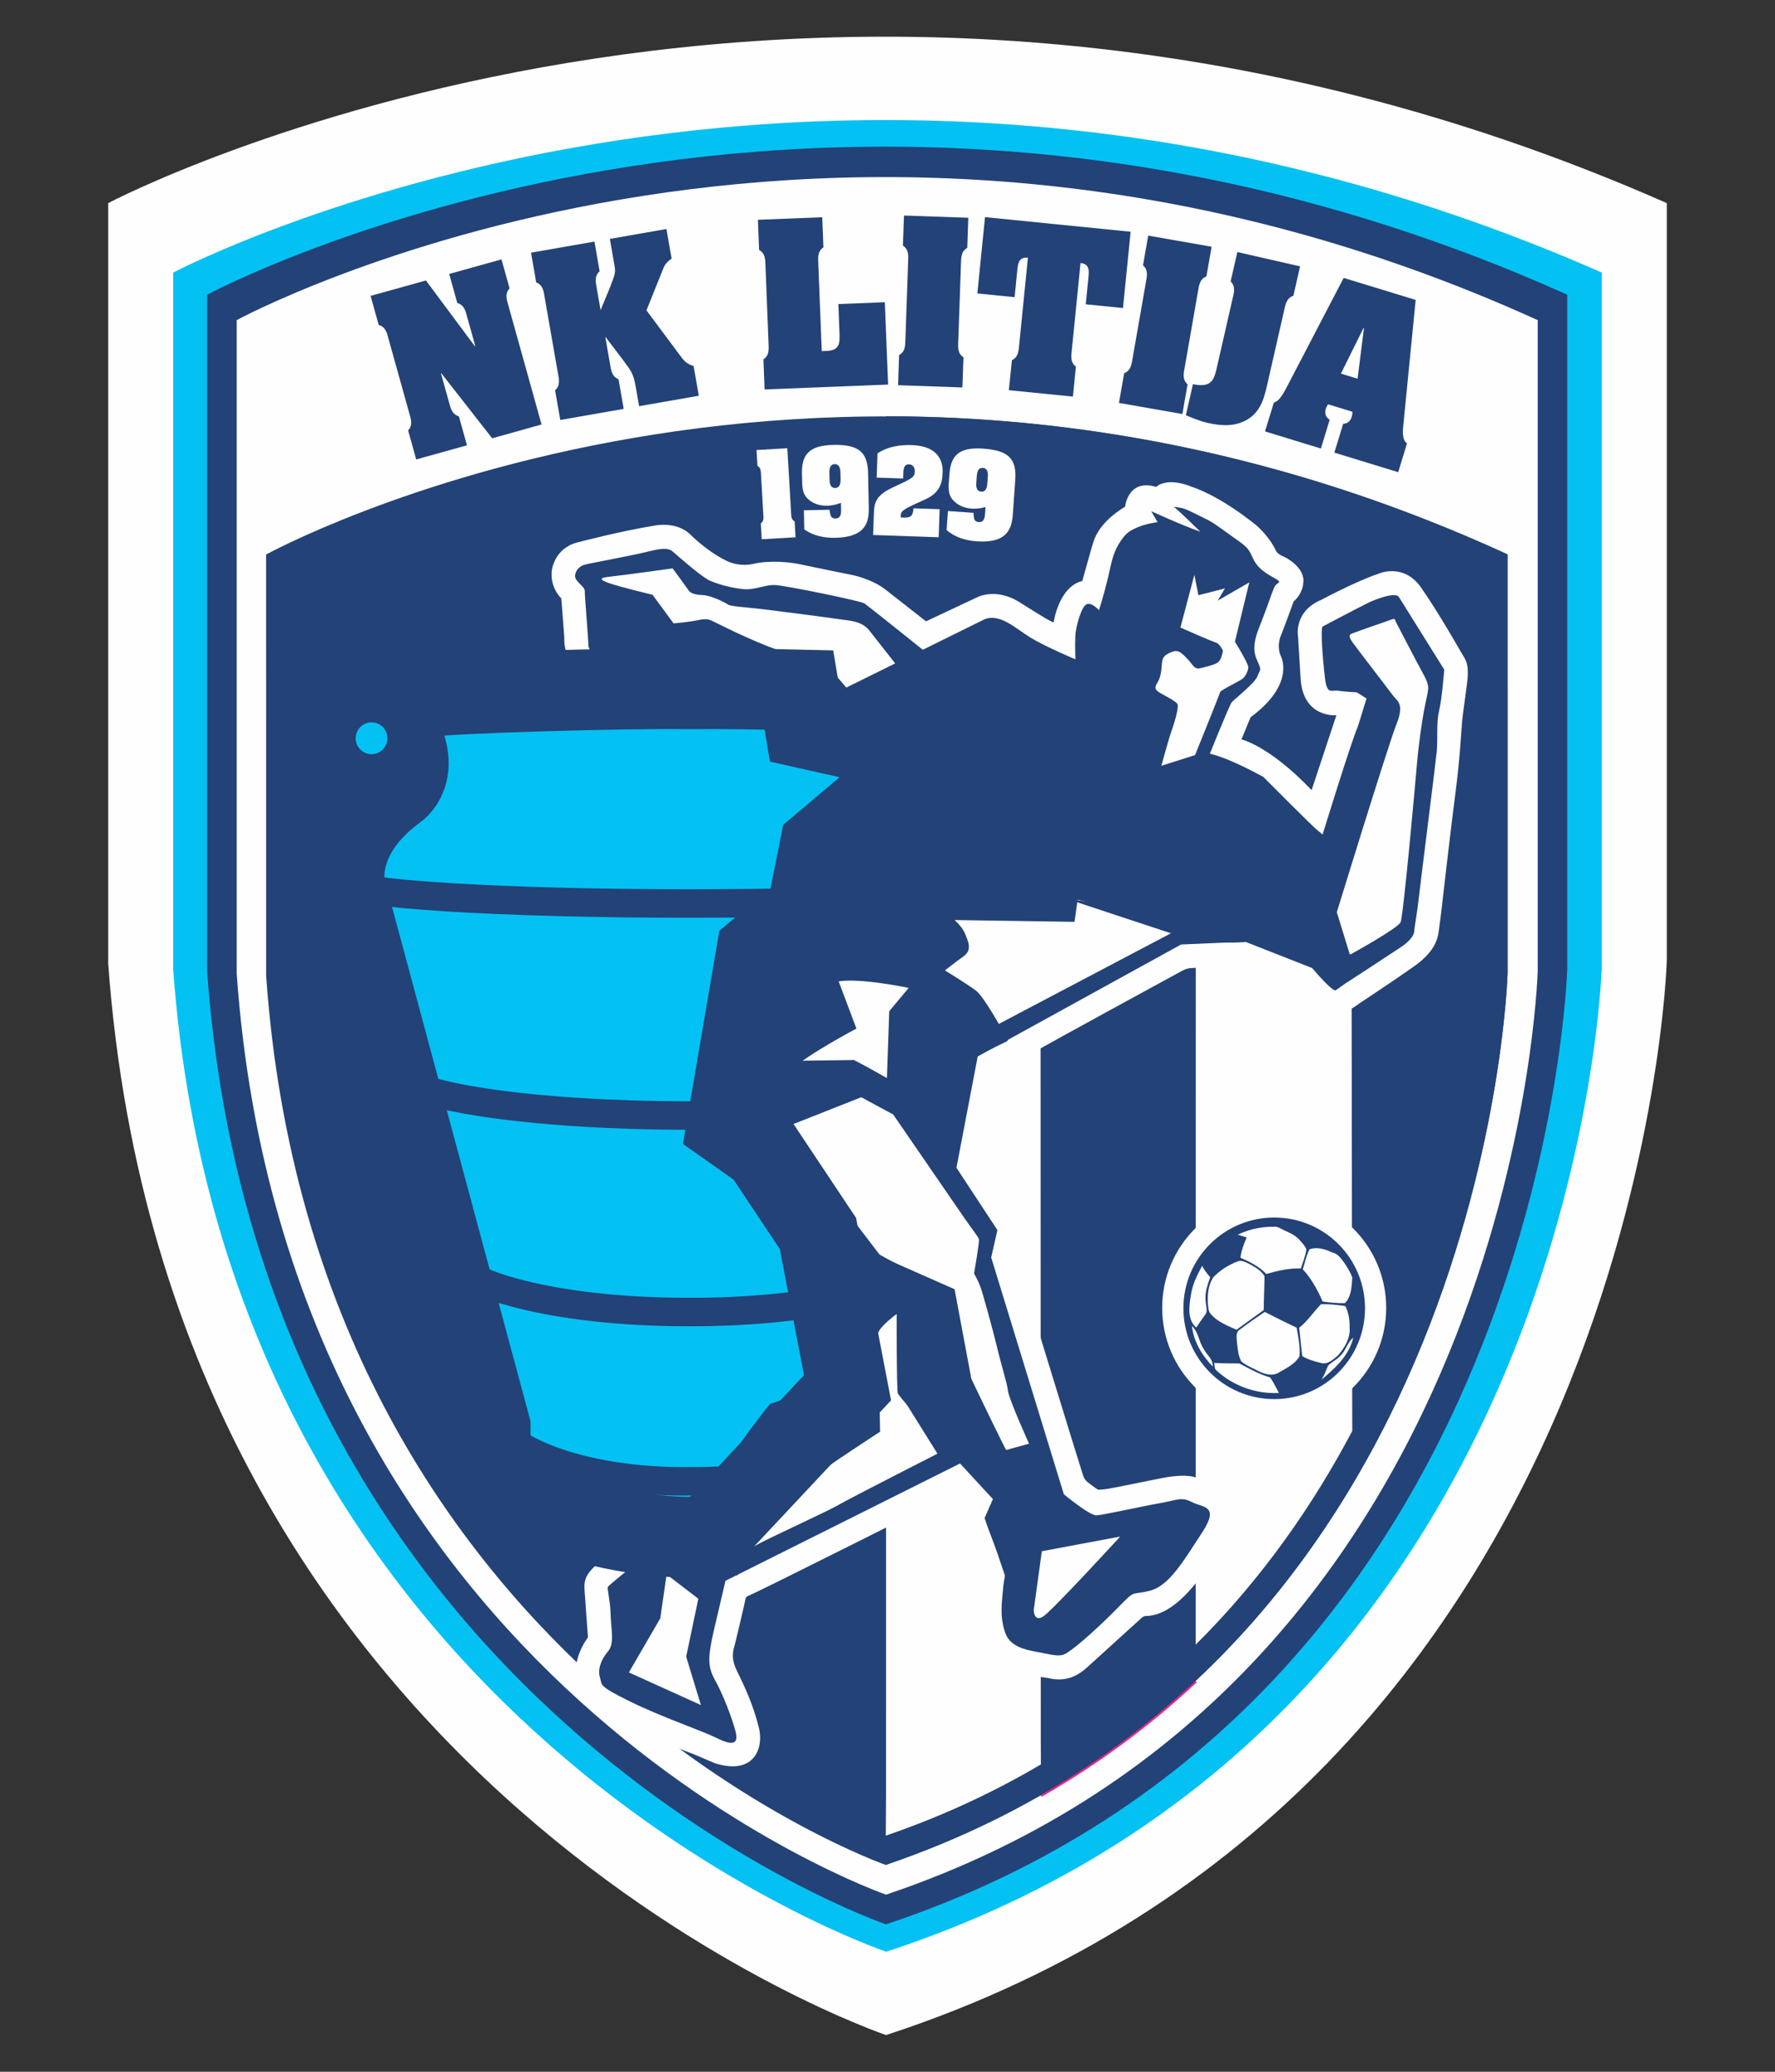 <?xml version="1.0" encoding="UTF-8"?> <svg xmlns="http://www.w3.org/2000/svg" xmlns:xlink="http://www.w3.org/1999/xlink" xml:space="preserve" width="480px" height="560px" style="shape-rendering:geometricPrecision; text-rendering:geometricPrecision; image-rendering:optimizeQuality; fill-rule:evenodd; clip-rule:evenodd" viewBox="0 0 480 560"><rect x="0" y="0" width="480" height="560" fill="#333333" stroke="none"/> <defs> <style type="text/css"> <![CDATA[ .str1 {stroke:#234277;stroke-width:21.83;stroke-miterlimit:4} .str2 {stroke:#234277;stroke-width:7.7;stroke-miterlimit:4} .str0 {stroke:#EC268F;stroke-width:0.9;stroke-miterlimit:10} .fil0 {fill:none} .fil5 {fill:none;fill-rule:nonzero} .fil4 {fill:#FEFEFE;fill-rule:nonzero} .fil1 {fill:#FEFEFE;fill-rule:nonzero} .fil2 {fill:#04C1F3;fill-rule:nonzero} .fil3 {fill:#234277;fill-rule:nonzero} ]]> </style> </defs> <g id="Layer_x0020_1">  <rect class="fil0" width="480" height="560"></rect> <g id="_3019989618928"> <path class="fil1" d="M29.26 54.9c0,0 191.66,-101.21 421.48,0l0 204.77c0,0 -6.23,223.46 -211.12,290.41 0,0 -194,-65.4 -210.36,-289.63l0 -205.55z"></path> <g> <path class="fil2" d="M46.84 73.68c0,0 175.67,-92.77 386.32,0l0 187.69c0,0 -5.71,204.81 -193.51,266.18 0,0 -177.82,-59.94 -192.81,-265.47l0 -188.4z"></path> <path class="fil3" d="M56.01 79.66c0,0 167.25,-90.03 367.81,0l0 182.16c0,0 -5.44,198.77 -184.24,258.34 0,0 -169.29,-58.18 -183.57,-257.65l0 -182.85z"></path> <path class="fil4" d="M64.01 86.53c0,0 159.98,-86.99 351.82,0l0 176c0,0 -5.2,192.05 -176.23,249.6 0,0 -161.94,-56.21 -175.59,-248.93l0 -176.67z"></path> <path class="fil3" d="M407.67 173.94l0 -24.05c-183.05,-84 -335.71,0 -335.71,0l0 19.9 0.01 30.62 0 63.32c13.03,186.09 167.55,240.37 167.55,240.37 163.19,-55.57 168.15,-241.02 168.15,-241.02l0 -62.15 0 -26.99z"></path> <path class="fil3" d="M128.44 93.63l0.1 -0.03 -2.17 -7.79c-0.46,-1.65 -0.77,-3.35 -2.71,-3.91l-2.18 -7.85 14.13 -3.94 2.19 7.84c-1.36,1.49 -0.75,3.1 -0.29,4.75l8.94 32.04 -13.36 3.73 -13.75 -17.58 -0.1 0.03 2.15 7.69c0.46,1.65 0.76,3.34 2.7,3.92l2.19 7.84 -13.73 3.82 -2.18 -7.84c1.36,-1.49 0.74,-3.1 0.28,-4.75l-5.54 -19.86c-0.46,-1.65 -0.76,-3.34 -2.7,-3.91l-2.19 -7.85 14.96 -4.17 13.26 17.82z"></path> <path class="fil3" d="M174.82 83.89l8.96 12.03c0.99,1.34 1.66,2.37 3.79,3.03l1.4 8.02 -16.14 2.82 -0.94 -5.38c-0.62,-3.53 -1.28,-4.18 -3.35,-7.02l-4.74 -6.24 -0.1 0.01 1.25 7.18c0.3,1.69 0.44,3.4 2.31,4.16l1.4 8.02 -17.15 3 -1.4 -8.02c1.5,-1.35 1.05,-3.01 0.75,-4.7l-3.55 -20.31c-0.29,-1.69 -0.43,-3.41 -2.31,-4.17l-1.4 -8.02 17.15 -3 1.4 8.03c-1.5,1.34 -1.05,3.01 -0.75,4.7l1.01 5.8 2.41 -5.81c1.66,-4.2 1.66,-4.53 1.34,-6.32l-1.24 -7.12 15.3 -2.68 1.4 8.02c-1.65,1.11 -1.95,1.86 -2.48,3.21l-4.32 10.76z"></path> <path class="fil3" d="M206.77 105.27l-0.32 -8.13c1.67,-1.14 1.44,-2.85 1.37,-4.56l-0.81 -20.6c-0.07,-1.71 0.02,-3.43 -1.73,-4.43l-0.32 -8.14 17.39 -0.69 0.32 8.14c-1.67,1.14 -1.44,2.84 -1.38,4.55l0.93 23.49 1.39 -0.05c3.64,-0.14 3.5,-2.33 3.39,-5.23l-0.29 -7.43 12.57 -0.5 0.88 22.26 -33.39 1.32z"></path> <path class="fil3" d="M245.57 70.94c0.06,-1.71 0.28,-3.42 -1.4,-4.55l0.29 -8.13 17.39 0.6 -0.28 8.14c-1.75,1.01 -1.65,2.73 -1.71,4.44l-0.72 20.6c-0.06,1.72 -0.28,3.42 1.4,4.55l-0.29 8.14 -17.39 -0.61 0.28 -8.13c1.75,-1.01 1.65,-2.73 1.71,-4.44l0.72 -20.61z"></path> <path class="fil3" d="M266.37 58.69l39.38 3.95 -2.07 20.62 -10.07 -1.01 0.77 -7.67c0.21,-2.08 -0.16,-3.24 -2.18,-3.5l-2.34 23.39c-0.17,1.71 -0.51,3.4 1.09,4.63l-0.81 8.1 -17.32 -1.73 0.82 -8.1c1.81,-0.9 1.82,-2.62 1.99,-4.32l2.34 -23.4c-2.03,-0.15 -2.62,0.92 -2.83,3l-0.77 7.68 -10.07 -1.01 2.07 -20.63z"></path> <path class="fil3" d="M309.86 76.41c0.29,-1.68 0.74,-3.34 -0.76,-4.7l1.4 -8.02 17.15 3 -1.41 8.02c-1.87,0.76 -2,2.48 -2.3,4.17l-3.55 20.31c-0.3,1.69 -0.75,3.35 0.75,4.7l-1.4 8.02 -17.15 -3 1.41 -8.02c1.87,-0.76 2.01,-2.48 2.3,-4.16l3.56 -20.32z"></path> <path class="fil3" d="M322.6 103.84c5.18,1.13 5.77,-1.43 6.48,-4.56l4.22 -18.49c0.38,-1.67 0.92,-3.3 -0.51,-4.73l1.82 -7.93 16.96 3.87 -1.81 7.94c-1.91,0.66 -2.13,2.37 -2.52,4.04l-4.26 18.69c-0.86,3.76 -1.58,7.88 -4.99,10.29 -3.59,2.48 -7.54,2.23 -11.51,1.33 -1.99,-0.46 -3.89,-1.27 -5.8,-2.04l1.92 -8.41z"></path> <path class="fil3" d="M367.12 102.37l1.73 -13.7 -0.11 -0.03 -6.13 12.35 4.51 1.38zm-9.92 18.87l-15.11 -4.63 2.39 -7.78c1.79,-0.57 2.64,-2.78 3.57,-4.34l15.31 -29.37 19.47 5.95 -3.33 33.77c-0.17,1.46 -0.41,4.08 0.99,5.01l-2.39 7.78 -17.26 -5.28 2.38 -7.79c1.21,-0.08 1.97,-0.74 2.33,-1.92 0.14,-0.46 0.16,-0.9 0.18,-1.34l-6.6 -2.02c-0.23,0.38 -0.47,0.8 -0.6,1.22 -0.38,1.22 -0.03,2.28 1.05,2.95l-2.38 7.79z"></path> <path class="fil5 str0" d="M281.45 485.29c15.88,-9.09 29.76,-19.56 41.9,-30.9"></path> <path class="fil3" d="M239.54 504.05c163.19,-55.57 168.15,-241.01 168.15,-241.01l0 -62.16 -0.01 -26.99 0 -24.05c-60.89,-27.94 -118.41,-37.29 -168.08,-37.33l-0.06 391.54z"></path> <path class="fil4" d="M365.45 225.74l0.21 151.89 0.03 9.15c-10.52,19.91 -24.31,39.86 -42.35,57.77l0.01 -20.24 0.02 -218.01 42.08 19.44z"></path> <path class="fil4" d="M281.48 476.92c-12.6,7.45 -26.53,13.97 -41.94,19.26l0.06 -11.04 0.01 -297.56 41.76 1.11 0.08 282.09 0.03 6.14z"></path> <path class="fil4" d="M213.93 138.63c0.06,0.91 0.02,1.81 0.96,2.32l0.25 4.28 -9.15 0.53 -0.25 -4.28c0.87,-0.61 0.73,-1.51 0.68,-2.41l-0.63 -10.83c-0.06,-0.9 -0.02,-1.81 -0.96,-2.32l-0.25 -4.28 8.33 -0.48 1.02 17.47z"></path> <path class="fil4" d="M224.32 129.41c0.02,0.96 0.08,2.51 1.54,2.48 1.44,-0.03 1.47,-1.58 1.45,-2.54l-0.03 -1.41c-0.02,-0.95 -0.11,-2.5 -1.55,-2.48 -1.46,0.03 -1.46,1.59 -1.44,2.54l0.03 1.41zm3.09 6.51c-2.94,1.16 -6.21,1.09 -8.47,-0.67 -1.8,-1.35 -1.98,-3.01 -2.02,-5.12l-0.05 -2.15c-0.1,-5.01 1.85,-7.59 8.48,-7.72 6.76,-0.14 9.29,1.87 9.4,7.62l0.19 9.21c0.07,3.73 -0.51,8.11 -9.06,8.28 -2.93,0.06 -6.01,-0.53 -8.39,-2.28l-0.1 -5.16 6.93 -0.14c0.01,0.34 0.1,0.76 0.29,1.49 0.09,0.31 0.41,0.89 1.31,0.87 1.52,-0.03 1.55,-1.41 1.53,-2.45l-0.04 -1.78z"></path> <path class="fil4" d="M254.1 137.64l-0.26 7.59 -17.73 -0.62 0.2 -5.64c0.06,-1.92 0.2,-3.52 1.64,-4.96 1.25,-1.28 3.17,-2.12 4.81,-2.88 4.27,-1.97 4.57,-2.33 4.62,-3.68 0.03,-0.96 -0.42,-1.9 -1.55,-1.94 -1.61,-0.06 -1.53,1.78 -1.57,2.9l-0.03 0.93 -7.16 -0.24 0.23 -6.54c2.66,-1.83 6.04,-2.36 9.22,-2.25 2.06,0.07 4.27,0.46 5.95,1.7 1.63,1.22 2.52,3.14 2.44,5.48l-0.04 0.84c-0.14,4.12 -2.68,5.78 -4.74,6.69l-2.72 1.24c-4.13,1.88 -3.78,2.32 -3.83,3.61l0.88 0.03c1.89,0.07 2.44,-0.56 2.57,-2.5l7.07 0.24z"></path> <path class="fil4" d="M264.03 130.28c-0.07,0.96 -0.15,2.51 1.31,2.61 1.44,0.1 1.6,-1.44 1.67,-2.39l0.1 -1.41c0.07,-0.96 0.13,-2.51 -1.31,-2.61 -1.46,-0.1 -1.6,1.44 -1.67,2.4l-0.1 1.4zm2.48 6.77c-3.03,0.88 -6.28,0.51 -8.37,-1.45 -1.67,-1.5 -1.7,-3.17 -1.55,-5.28l0.16 -2.14c0.35,-5 2.53,-7.39 9.14,-6.92 6.75,0.48 9.07,2.71 8.66,8.45l-0.65 9.19c-0.27,3.71 -1.25,8.02 -9.77,7.42 -2.93,-0.21 -5.94,-1.08 -8.15,-3.05l0.37 -5.14 6.91 0.49c-0.02,0.34 0.03,0.77 0.15,1.51 0.06,0.32 0.33,0.93 1.23,0.99 1.51,0.11 1.67,-1.26 1.75,-2.3l0.12 -1.77z"></path> <path class="fil4" d="M374.86 353.53c0,16.73 -13.56,30.3 -30.29,30.3 -16.73,0 -30.29,-13.57 -30.29,-30.3 0,-16.73 13.56,-30.29 30.29,-30.29 16.73,0 30.29,13.56 30.29,30.29z"></path> <path class="fil3" d="M366.62 363.26c-5.37,12.19 -19.59,17.7 -31.78,12.33 -12.18,-5.36 -17.7,-19.6 -12.33,-31.78 5.37,-12.19 19.59,-17.71 31.79,-12.34 12.17,5.38 17.71,19.6 12.32,31.79z"></path> <path class="fil4" d="M154.06 178.57c0,0 -1.61,-2.52 -1.46,-6.34l-0.81 -10.48c0,0 -3.12,-2.86 -2.57,-7.54 0,0 0.61,-5.89 6.75,-7.55 0,0 11.82,-3.12 21.28,-4.63 0,0 5.74,-1.15 9.41,2.42 0,0 4.23,4.33 9.41,6.94 0,0 3.33,2.01 7.7,1.01 4.38,-1.01 9.86,-0.46 12.43,0.1 2.56,0.56 14.24,2.92 14.24,2.92 0,0 5.49,1.05 9.31,4.17l10.66 8.36 13.49 -6.34c0,0 5.13,-3.02 11.77,1.15 6.64,4.18 8.35,5.19 9.26,5.49 0,0 1.31,-9.61 7.75,-11.22 0,0 2.72,-9.81 2.92,-10.27 0.2,-0.45 1.06,-5.18 8.65,-9.81 0,0 0.76,-7.65 8.41,-5.33 0,0 2.68,-2.92 9.87,0.05 0,0 6.8,2.01 17.01,10.16 0,0 3.38,2.67 5.44,6.89 0,0 0.3,1.06 2.47,1.87 0,0 5.68,2.76 4.97,7.1 0,0 -0.04,2.61 -2.61,4.92 0,0 -2.62,7.26 -3.42,9.17 0,0 -1.21,2.57 -0.1,5.39 0,0 4.38,7.5 -8.1,16.7l-2.47 5.99c0,0 7.4,1.62 18.97,13.7l6.7 -20.23c0,0 -8.9,0.85 -9.66,-9.71l-0.7 -11.48c0,0 -1.37,-6.79 6.28,-10.01 0,0 9.27,-4.98 15.6,-7.1 0,0 6.65,-2.97 11.38,3.78 4.73,6.74 10.77,17.41 10.77,17.41 0,0 0.55,0.86 1.01,1.71 0.45,0.85 1.26,2.16 0.65,6.84 -0.6,4.69 -1.11,7.95 -1.31,9.97 -0.2,2.01 -0.55,9.92 -1.81,19.49 -1.26,9.56 -3.67,30.69 -3.67,30.69 0,0 -0.45,3.94 -0.76,6.05 -0.3,2.12 -0.5,5.84 -6.89,10.32 -6.39,4.48 -13.24,8.95 -14.49,9.81 -1.26,0.86 -8.1,6.85 -14.6,-1.76 0,0 -1.71,-2.21 -2.16,-2.51 -0.45,-0.31 -10.22,-3.88 -11.73,-4.48 -1.51,-0.61 -3.17,-1.51 -5.08,-1.36 0,0 -10.46,0.6 -11.57,0.65 -1.11,0.05 -1.7,0.1 -2.97,0.76 -1.25,0.65 -36.99,20.18 -39.75,21.79 -2.77,1.61 -9.27,5.09 -9.48,5.19 -0.2,0.1 -0.4,0.35 -0.5,0.76 -0.1,0.4 -4.33,23.14 -4.33,23.14 0,0 -0.25,0.61 0.26,1.42 0.5,0.8 7.44,11.62 8.1,12.63 0.65,1 2.92,3.37 1.76,7.65 -1.16,4.28 -0.96,4.54 -0.81,5.35 0.16,0.8 17.11,55.91 17.52,57.07 0.4,1.16 0.5,2.26 1.61,3.17 1.1,0.91 1.5,1.16 2.16,1.61 0.66,0.45 0.41,0.6 2.32,0.4 1.92,-0.2 13.29,-2.61 15.2,-2.96 1.92,-0.36 7.24,-1.47 10.42,0.04 0,0 1.01,0.56 1.61,0.76 0.6,0.2 5.08,1.66 6.39,4.33 1.31,2.66 2.86,5.39 -0.81,11.33 -3.67,5.94 -11.97,20.68 -21.53,20.73 0,0 -0.46,-0.1 -1.26,0.65 -0.81,0.76 -12.43,11.29 -14.09,12.79 -1.67,1.52 -5.14,4.83 -11.07,3.33 0,0 -2.32,-0.36 -3.18,-0.45 -0.85,-0.1 -8.15,-1.21 -11.67,-5.19 -3.52,-3.97 -3.83,-7.8 -4.13,-13.08 0,0 -0.05,-4.33 0.8,-7.8 0,0 -0.1,-0.7 -0.35,-1.41 -0.25,-0.7 -4.18,-11.62 -4.48,-12.43 -0.3,-0.81 -1.41,-3.88 0.51,-6.79l-2.77 -2.82c0,0 -52.78,26.57 -56.06,27.88 0,0 -0.4,0.2 -0.5,0.85 -0.1,0.65 -2.31,10.07 -2.72,11.69 -0.4,1.61 -1.46,3.72 0.41,7.55 1.86,3.82 4.37,8.95 5.94,15.35 1.55,6.38 -1.96,12.88 -11.87,9.66 0,0 -3.18,-1.31 -4.49,-1.91 -1.3,-0.6 -4.98,-1.82 -12.17,-4.88 -7.2,-3.07 -13.54,-5.89 -15.7,-7.6 -2.17,-1.71 -4.38,-3.83 -4.93,-7.56 0,0 -0.15,-1.21 -0.3,-1.91 -0.15,-0.7 -0.36,-5.08 3.26,-10.17 0,0 -0.55,-7.24 -0.8,-11.01 -0.25,-3.78 -0.96,-5.84 5.29,-10.27 0,0 -25.16,-4.43 -37.59,-20.43 0,0 -2.01,-1.46 -1.51,-9.31 0,0 0.15,-4.03 -0.15,-5.34 -0.3,-1.3 -38.76,-143.1 -38.76,-143.1 0,0 -4.41,-15.51 9.59,-29.52 0,0 -10.2,-4.21 -9.23,-15.87 0,0 2.02,-13.51 15.95,-12.7 0,0 2.02,-4.45 16.75,-5.1 14.73,-0.65 32.42,-1.55 35.52,-1.34z"></path> <path class="fil2" d="M191.48 415.33c-3.11,0.2 -4.99,0.19 -4.99,0.19l-0.09 0.01c0,0 -37.85,0.25 -53.84,-19.43l0 -10.46 -39.21 -145.53c0,0 -3.63,-13.86 13.8,-26.61 0,0 6.88,-4.54 0.66,-16.05 0,0 -5.72,-7.79 5.59,-9.03 11.17,-1.23 54.07,-2.45 72.29,-2.24l1.47 0c7.02,-0.08 17.74,0.05 28.88,0.32l1.72 10.32 33.14 7.43 -29.14 24.57 -3.43 17.14 -13.72 11.43 -8 46.87 9.72 6.85 14.86 22.3 8 41.71 -37.71 40.21z"></path> <path class="fil5 str1" d="M191.48 415.33c-3.11,0.2 -4.99,0.19 -4.99,0.19l-0.09 0.01c0,0 -37.85,0.25 -53.84,-19.43l0 -10.46 -39.21 -145.53c0,0 -3.63,-13.86 13.8,-26.61 0,0 6.88,-4.54 0.66,-16.05 0,0 -5.72,-7.79 5.59,-9.03 11.17,-1.23 54.07,-2.45 72.29,-2.24l1.47 0c7.02,-0.08 17.74,0.05 28.88,0.32l1.72 10.32 33.14 7.43 -29.14 24.57 -3.43 17.14 -13.72 11.43 -8 46.87 9.72 6.85 14.86 22.3 8 41.71 -37.71 40.21z"></path> <path class="fil2" d="M93.84 199.56c0,3.64 2.97,6.6 6.63,6.6 3.66,0 6.63,-2.96 6.63,-6.6 0,-3.66 -2.97,-6.61 -6.63,-6.61 -3.66,0 -6.63,2.95 -6.63,6.61z"></path> <path class="fil5 str1" d="M93.84 199.56c0,3.64 2.97,6.6 6.63,6.6 3.66,0 6.63,-2.96 6.63,-6.6 0,-3.66 -2.97,-6.61 -6.63,-6.61 -3.66,0 -6.63,2.95 -6.63,6.61z"></path> <path class="fil5 str2" d="M119.75 337.96c2.6,9.34 31.15,16.68 65.97,16.68l0.39 0 0.66 0 0.38 0c14.97,0 28.78,-1.37 39.84,-3.68"></path> <path class="fil5 str2" d="M200.69 399.77c-4.06,0.41 -8.3,0.63 -12.66,0.63 -0.4,0 -0.8,0 -1.2,-0.01l-1.22 0.01c-0.26,0.01 -0.51,0.01 -0.76,0.01 -25.72,0 -47.23,-7.48 -52.51,-17.48"></path> <path class="fil5 str2" d="M106.77 289.92c2.98,6.47 37.32,11.58 79.34,11.61l0.66 0c5.14,0 10.16,-0.08 15.01,-0.23"></path> <path class="fil5 str2" d="M221.05 243.79c-10.74,0.28 -22.45,0.43 -34.72,0.43 -50.97,0 -92.39,-2.61 -93.24,-5.84"></path> <path class="fil3" d="M249.86 175.88c0,0 -15.08,-12.08 -16.13,-12.79 -1.06,-0.68 -21.23,-4.82 -24.12,-4.95 -2.89,-0.14 -5.41,1.48 -8.87,1.08 -3.45,-0.4 -6.66,-1.35 -8.75,-2.26 -2.09,-0.93 -7.32,-5.51 -8.96,-6.91 -1.66,-1.42 -1.89,-2.42 -7.49,-1.03 -5.61,1.38 -15.92,3.18 -17.48,3.63 -1.55,0.45 -2.6,1.79 -2.54,3.18 0.07,1.4 2.65,2.76 2.61,3.87 -0.04,1.11 1.03,13.62 0.98,14.73 -0.03,1.13 1.54,2.71 3.6,3.17 2.06,0.46 11.06,0.1 13.37,0 2.32,-0.12 9.66,-0.29 11.34,0.01 1.69,0.29 23.66,12.69 23.66,12.69l2.35 10.11 32.98 5.92 0.03 -5.2 -14.99 -12.27 -6.6 -7.68c0,0 -5.59,-2.23 -14.2,-5.35 -8.6,-3.11 -16.13,-7.11 -17.28,-7.62 -1.14,-0.5 -1.73,-1.21 -4.49,-0.61 -2.75,0.6 -6.74,0.89 -6.74,0.89l-5.67 -7.72c0,0 -9.02,-2.17 -11.76,-3.15 -2.74,-0.98 -2.76,-1.45 0.57,-1.79 3.32,-0.35 16.61,-2.2 16.61,-2.2 0,0 3.98,5.39 4.38,6.01 0.41,0.63 1.54,1.13 3.77,1.21 2.24,0.08 6.14,2.03 6.82,2.56 0.67,0.51 4.67,0.69 9.63,1.28 4.96,0.6 15.89,2.02 19.73,2.58 3.83,0.56 6.8,0.51 8.98,3.29 2.18,2.77 10.89,13.87 10.89,13.87l6.42 -3.76 -2.65 -4.79z"></path> <path class="fil3" d="M325.9 206.89c0,0 6.55,-16.37 7.19,-17.08 0.65,-0.72 6.33,-5.24 6.93,-6.99 0.6,-1.74 1.31,-1.43 0.08,-3.99 -1.21,-2.54 -1.34,-4.94 0.56,-9.62 1.9,-4.69 3.08,-8.52 3.89,-10.34 0.8,-1.82 2.69,-1.16 -0.13,-2.73 -2.81,-1.58 -4.6,-2.87 -5.75,-5.56 -1.17,-2.68 -1.72,-2.93 -6.07,-6.01 -4.32,-3.08 -4.13,-3.17 -8.13,-5.1 -3.99,-1.94 -4.22,-2.19 -7.11,-2.46 0,0 0.2,-0.09 3.73,3.31l3.53 3.41c0,0 -3.5,-1.22 -8.4,-3.37l-4.9 -2.17 1.71 2.94c0,0 -3.2,0.42 -5.48,1.43 -2.28,1 -3.22,1.59 -5,4.48 -1.77,2.91 -2,5.32 -3.03,9.56 -1.02,4.23 -2.33,8.34 -2.33,8.34 0,0 -1.89,-2.18 -3.32,-1.62 -1.4,0.55 -2.93,5.89 -3.07,8.51 -0.14,2.62 0.02,6.38 0.02,6.38 0,0 -8.18,-3.44 -12.14,-5.86 -3.96,-2.41 -8.5,-6.93 -12.79,-4.79l-41.52 20.51 -9.08 9.23 27.89 8.12 46.26 17.7 15.54 -2.18 6.48 -10.54 2.17 -1.88c0,0 2.39,-8.82 3.24,-11.12 0.84,-2.32 1.9,-6.21 1.57,-7.02 -0.31,-0.8 -3.61,-2.43 -4.69,-3.06 -1.04,-0.64 -1.83,-1.15 -0.81,-2.72 1.03,-1.54 1.14,-3.68 1.25,-5.13 0.15,-1.45 0.32,-2.2 2.2,-3.05 1.89,-0.84 2.59,-0.54 4.54,1.5 1.95,2.02 1.94,3.19 4.02,2.62 2.12,-0.59 3.75,-0.88 4.6,-1.67 0.85,-0.78 1.16,-3 1.16,-3 0,0 -0.85,-1.88 -1.89,-2.18 -1.05,-0.29 -9.61,-4.06 -9.61,-4.06l3.77 -14.25 1.1 5.51 7.18 -1.85 -1.97 3.31 8.55 -4.93 -3.89 16.02c0,0 3.71,5.99 3.62,6.96 -0.08,0.97 -0.71,2.37 -1.5,3.02 -0.79,0.66 -6.08,3.18 -6.13,3.66 -0.05,0.48 -7.95,19.93 -7.95,19.93l3.1 1.7 0.81 -1.82z"></path> <path class="fil3" d="M311.81 207.71l13.25 -4.21c0,0 3.17,-0.77 16.55,6.48 0,0 11.25,11.31 13.99,13.85l2.06 1.75c0,0 7.7,-25.05 9.56,-29.26l2.32 -7.52 -2.64 -1.66c0,0 -3.43,-0.18 -5.14,-0.44 -1.74,-0.26 -2.9,1.25 -3.48,-3.53 -0.56,-4.77 -1.26,-13.44 -0.59,-13.83 0.67,-0.36 9.82,-5.19 12.18,-6.34 2.33,-1.15 7.52,-3.03 8.41,-1.65 0.89,1.4 12.27,19.64 12.27,19.64 0,0 -0.58,7.78 -1.38,11.11 -0.81,3.34 -0.32,7.56 -0.63,10.93 -0.32,3.37 -4.39,35.4 -4.77,38.9 -0.37,3.53 -1.33,9.47 -1.33,9.47 0,0 0.5,1.9 -3.76,4.71 -4.24,2.81 -12.48,8.22 -14.81,9.69l-2.65 1.86c0,0 -0.44,0.99 -6.4,-6l-17.89 -7.03c0,0 -10.54,0.79 -16.31,-1.06 -5.75,-1.87 -32.67,-10.79 -32.67,-10.79l64.5 10.08 12.71 5.14c0,0 12.84,-7.03 13.6,-8.75 0.75,-1.7 4.07,-38.56 4.37,-42.29 0.28,-3.73 1.27,-11.68 2.26,-16.46 0.98,-4.78 1.43,-4.81 -0.71,-8.7 -2.14,-3.89 -6.65,-12.68 -7.15,-13.59 -0.51,-0.9 0.11,-1.31 -2.35,-0.35 0,0 -7.21,2.48 -8.58,3.02 -1.36,0.53 -2.47,0.5 -0.79,2.82 1.69,2.33 9.93,12.99 10.91,14.34 0.99,1.35 3.18,2.07 0.93,7.66 -2.24,5.59 -16.84,53.12 -16.84,53.12l-62.18 -17.89 13.18 -23.22z"></path> <path class="fil3" d="M360.32 242.72l5.41 17.58 -17.5 -4.55 -18.87 -4.01 -26.66 -5.86 -11.29 -2.7 -0.83 5.99 -32.44 -0.48c0,0 2.12,1.85 2.87,3.76 0.74,1.92 1.98,4.28 -0.36,5.97 -2.33,1.69 -5.12,3.88 -5.12,3.88 0,0 6.43,3.94 8.46,5.52 2.03,1.58 7,10.34 7.42,11.45 0.44,1.08 1.12,2.08 1.12,2.08l-8.08 3.92 -6.07 31.77 -11.05 -11.44 -7.55 -10.12 0.07 -4.27 0.62 -17.88 5.26 -6.3c0,0 -12.84,-2.72 -18.94,-1.77l4.81 12.77c0,0 -12.69,6.66 -17.6,11.07 -4.88,4.42 -4.51,4.59 3.15,1.62 7.66,-2.98 13.65,-4.19 13.65,-4.19l4.61 7.02 -0.27 2.15 -23.34 9.22 -9.26 8.16 -11.17 -6.06c0,0 8.69,-49.02 9.54,-50.45 0.87,-1.44 1.63,-2.68 6.91,-6.93 5.28,-4.25 6.81,-5.16 6.85,-8.32 0.03,-3.16 0.9,-10.26 0.9,-10.26 0,0 -1.79,-2.13 3.68,-6.32 5.46,-4.15 28.63,-22.75 28.63,-22.75l53.42 9.5 40.36 20.05 14.75 8.76 3.91 2.42z"></path> <path class="fil3" d="M214.83 286.74c0,0 15.49,-0.19 15.96,-0.21 0.47,-0.03 10.99,5.97 10.99,5.97l14.09 18.92 13.85 21.07 -1.68 7.41 19.65 64c0,0 6.98,5.79 8.82,5.7 1.85,-0.08 11.68,-2.32 16.84,-3.23 5.15,-0.9 6.04,-1.86 9,-0.34 2.96,1.52 7.56,0.84 2.72,8.23 -4.85,7.38 -8.86,14.46 -14.2,15.74 -5.32,1.28 -3.64,-0.46 -8.6,4.59 -4.96,5.08 -10.48,9.9 -12.47,11.3 -1.97,1.39 -2.49,2.06 -6.62,1.16 -4.13,-0.92 -9.72,-1.11 -11.33,-5.68 -1.62,-4.57 -0.87,-8.33 -0.59,-12.05 0.28,-3.73 3.75,-18.75 3.75,-18.75l7.42 3.72 -2.89 20.95c0,0 0.08,3.43 2.67,1.62 2.6,-1.78 20.54,-21.33 20.54,-21.33l1 -2.27 -20.15 -1.63 -20.81 -17.12 15.49 -4.28c0,0 -5.41,-11.91 -5.71,-14.3 -0.3,-2.41 -1.6,-6.15 -2.87,-11.48 -1.28,-5.31 -3.99,-15.13 -4.63,-16.77 -0.63,-1.64 -1.66,-3.46 -1.66,-3.46 0,0 1.46,-8.42 1.33,-9.16 -0.13,-0.74 -1.5,-2.24 -4.41,-6.49 -2.9,-4.22 -18.79,-27.32 -18.79,-27.32l-9.16 -4.95 -16.01 1.34 -9.79 1.12 3.3 -10.57 4.95 -1.45z"></path> <path class="fil3" d="M210.91 303.85l26.89 35.2c0,0 2.49,1.55 5.34,2.81 2.85,1.26 15,6.62 15,6.62l4.53 24.2c0,0 9.3,19.53 10.18,20.61 0.9,1.08 10.49,14.82 12.01,15.49 1.51,0.66 8.47,2.37 8.47,2.37l9.78 0.46 5.15 2.73 -27.44 5.13 -7.55 10.96c0,0 -3.38,-10.34 -4.86,-14.17 -1.5,-3.83 -2.15,-5.93 -2.15,-5.93l2.25 -5.13c0,0 -25.39,-27.29 -25.72,-28.57 -0.34,-1.29 -0.31,-21.45 -0.31,-21.45 0,0 -4.67,3.38 -5.04,5.26l0.56 26.55c0,0 -14.97,9.74 -18.45,12.51 -3.5,2.77 -21.43,16.18 -22.86,17.36 -1.42,1.18 -2.62,3.38 -2.72,5.15 -0.09,1.77 -3.44,11.41 -3.44,11.41l-11.19 -8.56 -2.35 -4.45c0,0 22.72,-29.43 24.63,-32.22 1.91,-2.78 6.55,-8.67 6.55,-8.67 0,0 8.31,-2.92 10.88,-3.6 2.57,-0.67 5.87,-1.49 5.87,-1.49l-7.3 -39.5 -16.57 -23.63 2.38 -8.49 7.48 1.04z"></path> <path class="fil3" d="M243.54 376.97l9.97 15.96c0,0 -23.39,11.91 -26.74,13.84 -3.33,1.92 -19.79,9.41 -21.97,10.73 -2.16,1.31 -10.15,5.04 -11.43,5.38 -1.3,0.34 -4.11,7.27 -4.11,7.27l-3.7 17.64 3.98 13.09 -19.48 -8.82 8.49 -14.61 1.88 -13.01 0.3 -8.94c0,0 -16.1,12.86 -16.35,13.44 -0.25,0.57 0.66,3.68 0.75,7.57 0.1,3.9 1.12,7.76 -0.73,9.88 -1.84,2.12 -2.83,4.88 -2.17,6.98 0.66,2.11 -0.73,2.18 8.03,6.49 8.76,4.32 19.62,7.97 23.53,9.92 3.9,1.95 6.13,2.03 5.1,-1.83 -1.01,-3.85 -3.47,-10.14 -5.5,-13.75 -2.03,-3.63 -2.06,-6.14 -0.29,-13.74 1.77,-7.62 3.08,-13.17 3.08,-13.17l64.59 -32.29 -2.76 -9.15 -8.14 -18.11 -6.33 9.23z"></path> <path class="fil3" d="M337.73 254.49l-18.34 0.81 -55.88 30.75 -2.29 -7.18 7.53 -1.39 49.2 -25.9c0,0 6.35,-4.1 5.82,-4.14 -0.53,-0.06 8.42,-3.02 8.42,-3.02l9.25 5.35 -3.71 4.72z"></path> <path class="fil3" d="M369.13 353.64c0,13.55 -10.99,24.54 -24.55,24.54 -13.56,0 -24.56,-10.99 -24.56,-24.54 0,-13.56 11,-24.54 24.56,-24.54 13.56,0 24.55,10.98 24.55,24.54z"></path> <path class="fil4" d="M334.73 333.74c3.04,-1.5 6.44,-2.19 9.81,-2.16 0.57,-0.05 1.12,0.11 1.61,0.4 1.76,0.97 3.82,1.54 5.2,3.1 0.7,0.81 1.54,1.59 1.92,2.62 -0.21,1.79 -0.96,3.45 -1.49,5.17 -3.19,-0.12 -6.3,0.62 -9.35,1.49 -1.91,-2.05 -4.45,-3.29 -6.99,-4.39 0.25,-1.91 0.9,-3.73 1.7,-5.48 -0.8,-0.24 -1.61,-0.49 -2.41,-0.75z"></path> <path class="fil4" d="M354.14 337.68c2.11,-0.72 4.28,0.01 6.21,0.89 1.49,0.33 2.34,1.66 3.19,2.8 0.84,1.23 1.61,2.52 2.15,3.91 -0.18,2.39 -0.19,5.16 -2.01,6.96 -2.01,0.05 -4.03,-0.14 -6.01,-0.44 -1.37,-3.14 -3.02,-6.18 -5.37,-8.7 0.59,-1.81 0.94,-3.73 1.84,-5.42z"></path> <path class="fil4" d="M334.59 341c1.17,-0.54 2.35,0.24 3.39,0.72 1.47,0.83 3.11,1.72 3.97,3.22 0,3.06 -0.21,6.11 -0.21,9.17 -2.43,1.8 -4.92,3.52 -7.35,5.32 -2.47,-1.09 -5.13,-2.11 -6.95,-4.21 -0.65,-0.68 -0.69,-1.68 -0.77,-2.56 -0.2,-2.53 0.01,-5.25 1.44,-7.42 1.8,-1.87 4.06,-3.32 6.48,-4.24z"></path> <path class="fil4" d="M322.01 350.3c0.38,-2.92 1.67,-5.6 3.08,-8.14 0.55,1.13 1.35,2.12 2.18,3.06 -0.73,2.17 -1.61,4.44 -1.19,6.77 0.02,1.15 0.65,2.53 -0.26,3.49 -0.79,1.11 -1.59,2.22 -2.33,3.36 -2.46,-2.13 -1.94,-5.68 -1.48,-8.54z"></path> <path class="fil4" d="M351.33 358.89c2.32,-1.8 3.88,-4.34 5.93,-6.38 2.18,-0.03 4.37,0.21 6.53,0.51 0.9,1.76 1.22,3.72 1.17,5.68 0.29,2.87 -1.29,5.56 -3.12,7.65 -1.28,1.08 -2.82,2.62 -4.66,2.05 -1.74,-0.42 -3.5,-0.91 -5.03,-1.85 -0.3,-2.55 -0.53,-5.11 -0.82,-7.66z"></path> <path class="fil4" d="M335.22 359.43c2.21,-1.67 4.49,-3.26 6.78,-4.82 2.86,1.47 5.73,2.9 8.64,4.27 0.46,2.55 0.99,5.15 0.77,7.75 -1.22,2.09 -3.5,3.15 -5.51,4.33 -1.73,1.15 -3.93,0.47 -5.64,-0.37 -1.55,-0.85 -3.27,-1.45 -4.61,-2.64 -0.91,-1.7 -0.97,-3.7 -1.19,-5.58 -0.08,-1.01 -0.25,-2.32 0.76,-2.94z"></path> <path class="fil4" d="M322.34 358.41c1.77,1.68 1.85,4.3 3.2,6.26 0.79,1.58 2.58,2.75 2.38,4.69 -2.85,-2.97 -5.19,-6.79 -5.58,-10.95z"></path> <path class="fil4" d="M362.42 366.51c1.53,-1.38 1.89,-3.64 3.53,-4.93 -1.13,4.83 -4.95,8.33 -8.62,11.36 0.81,-1.18 1.24,-2.55 1.83,-3.84 1,-0.97 2.32,-1.55 3.26,-2.59z"></path> <path class="fil4" d="M328.34 368.4c2.26,0.15 4.52,0.11 6.78,0.14 2.73,1.39 5.38,2.95 8.35,3.78 0.94,1.3 1.6,2.78 2.38,4.19 -6.12,0.35 -12.38,-1.89 -16.87,-6.05 -0.65,-0.48 -0.5,-1.36 -0.64,-2.06z"></path> </g> </g> </g> </svg> 